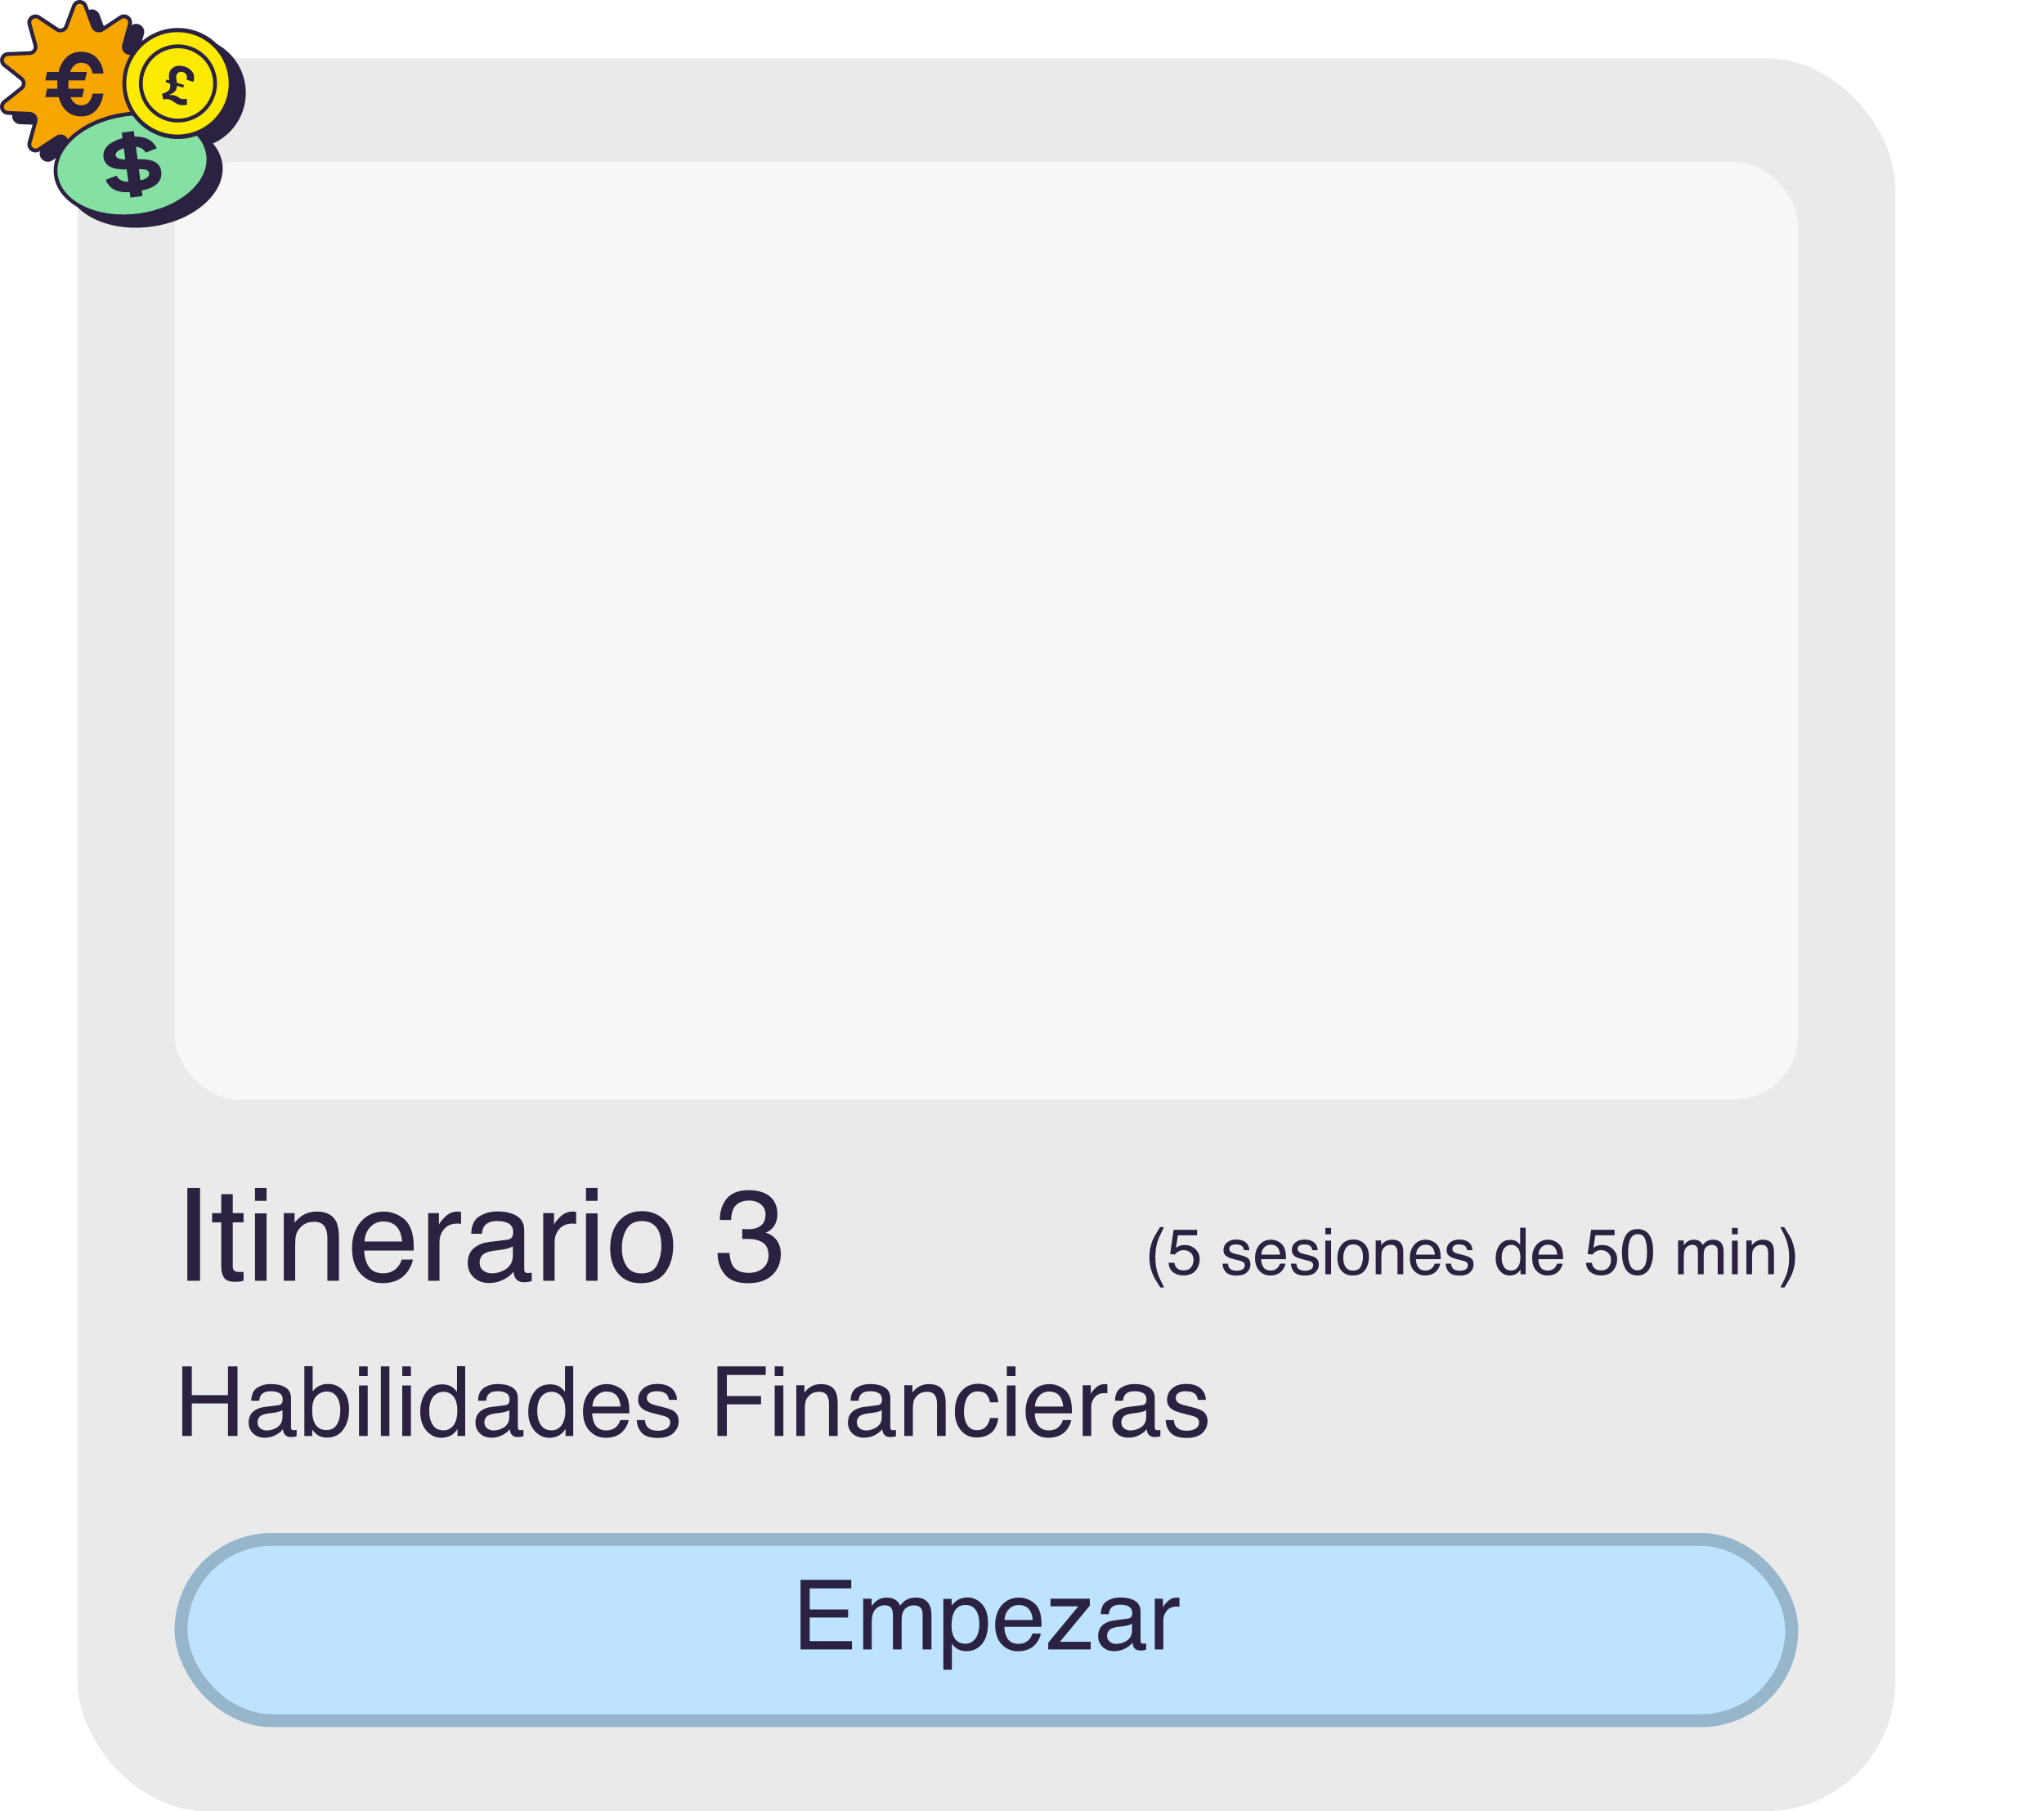 <?xml version="1.0" encoding="UTF-8"?>
<!DOCTYPE svg PUBLIC '-//W3C//DTD SVG 1.0//EN'
          'http://www.w3.org/TR/2001/REC-SVG-20010904/DTD/svg10.dtd'>
<svg fill="none" height="280" style="fill: none;" viewBox="0 0 316 280" width="316" xmlns="http://www.w3.org/2000/svg" xmlns:xlink="http://www.w3.org/1999/xlink"
><g filter="url(#a)"
  ><rect fill="#EAEAEA" height="271" rx="20" width="281" x="12" y="9"
  /></g
  ><g filter="url(#b)"
  ><rect fill="#F7F7F7" height="145" rx="10" width="251" x="27" y="25"
  /></g
  ><g filter="url(#c)"
  ><rect fill="#BDE3FF" height="30" rx="15" width="251" x="27" y="235"
    /><rect height="28" rx="14" stroke="#97B6CC" stroke-width="2" width="249" x="28" y="236"
  /></g
  ><path d="M123.76 244.241H131.604V245.559H125.181V248.826H131.121V250.071H125.181V253.718H131.714V255H123.76V244.241ZM133.45 247.156H134.753V248.269C135.066 247.883 135.349 247.603 135.603 247.427C136.038 247.129 136.531 246.98 137.083 246.98C137.708 246.98 138.21 247.134 138.591 247.441C138.806 247.617 139.001 247.876 139.177 248.218C139.47 247.798 139.814 247.488 140.21 247.288C140.605 247.083 141.05 246.98 141.543 246.98C142.598 246.98 143.315 247.361 143.696 248.123C143.901 248.533 144.004 249.084 144.004 249.778V255H142.634V249.551C142.634 249.028 142.502 248.669 142.239 248.474C141.98 248.279 141.663 248.181 141.287 248.181C140.769 248.181 140.322 248.354 139.946 248.701C139.575 249.048 139.39 249.626 139.39 250.437V255H138.049V249.88C138.049 249.348 137.986 248.96 137.859 248.716C137.659 248.35 137.285 248.167 136.738 248.167C136.24 248.167 135.786 248.359 135.376 248.745C134.971 249.131 134.768 249.829 134.768 250.84V255H133.45V247.156ZM149.255 254.114C149.871 254.114 150.381 253.857 150.786 253.345C151.196 252.827 151.401 252.056 151.401 251.03C151.401 250.405 151.311 249.868 151.13 249.419C150.789 248.555 150.164 248.123 149.255 248.123C148.342 248.123 147.717 248.579 147.38 249.492C147.2 249.98 147.109 250.601 147.109 251.353C147.109 251.958 147.2 252.473 147.38 252.898C147.722 253.708 148.347 254.114 149.255 254.114ZM145.842 247.192H147.124V248.232C147.388 247.876 147.676 247.6 147.988 247.405C148.433 247.112 148.955 246.965 149.556 246.965C150.444 246.965 151.199 247.307 151.819 247.991C152.439 248.669 152.749 249.641 152.749 250.906C152.749 252.615 152.302 253.835 151.409 254.568C150.842 255.032 150.183 255.264 149.431 255.264C148.84 255.264 148.345 255.134 147.944 254.875C147.71 254.729 147.449 254.478 147.161 254.121V258.127H145.842V247.192ZM157.561 246.98C158.118 246.98 158.657 247.112 159.18 247.375C159.702 247.634 160.1 247.971 160.374 248.386C160.637 248.782 160.813 249.243 160.901 249.771C160.979 250.132 161.018 250.708 161.018 251.499H155.269C155.293 252.295 155.481 252.935 155.833 253.418C156.184 253.896 156.729 254.136 157.466 254.136C158.154 254.136 158.704 253.909 159.114 253.455C159.348 253.191 159.514 252.886 159.612 252.539H160.908C160.874 252.827 160.759 253.149 160.564 253.506C160.374 253.857 160.159 254.146 159.919 254.37C159.519 254.761 159.023 255.024 158.433 255.161C158.115 255.239 157.756 255.278 157.356 255.278C156.379 255.278 155.552 254.924 154.873 254.216C154.194 253.503 153.855 252.507 153.855 251.228C153.855 249.968 154.197 248.945 154.88 248.159C155.564 247.373 156.458 246.98 157.561 246.98ZM159.663 250.452C159.609 249.88 159.485 249.424 159.29 249.082C158.928 248.447 158.325 248.13 157.48 248.13C156.875 248.13 156.367 248.35 155.957 248.789C155.547 249.224 155.33 249.778 155.305 250.452H159.663ZM162.058 253.96L166.709 248.335H162.402V247.156H168.481V248.232L163.86 253.821H168.621V255H162.058V253.96ZM171.155 252.913C171.155 253.293 171.294 253.594 171.572 253.813C171.851 254.033 172.18 254.143 172.561 254.143C173.025 254.143 173.474 254.036 173.909 253.821C174.641 253.464 175.007 252.881 175.007 252.07V251.008C174.846 251.111 174.639 251.196 174.385 251.265C174.131 251.333 173.882 251.382 173.638 251.411L172.839 251.514C172.361 251.577 172.002 251.677 171.763 251.814C171.357 252.043 171.155 252.41 171.155 252.913ZM174.348 250.247C174.651 250.208 174.854 250.081 174.956 249.866C175.015 249.749 175.044 249.58 175.044 249.36C175.044 248.911 174.883 248.586 174.561 248.386C174.243 248.181 173.787 248.079 173.191 248.079C172.502 248.079 172.014 248.264 171.726 248.635C171.565 248.84 171.46 249.146 171.411 249.551H170.181C170.205 248.584 170.518 247.913 171.118 247.537C171.724 247.156 172.424 246.965 173.22 246.965C174.143 246.965 174.893 247.141 175.469 247.493C176.04 247.844 176.326 248.391 176.326 249.133V253.652C176.326 253.789 176.353 253.899 176.406 253.982C176.465 254.065 176.584 254.106 176.765 254.106C176.824 254.106 176.89 254.104 176.963 254.099C177.036 254.089 177.114 254.077 177.197 254.062V255.037C176.992 255.095 176.836 255.132 176.729 255.146C176.621 255.161 176.475 255.168 176.289 255.168C175.835 255.168 175.505 255.007 175.3 254.685C175.193 254.514 175.117 254.272 175.073 253.96C174.805 254.312 174.419 254.617 173.916 254.875C173.413 255.134 172.859 255.264 172.253 255.264C171.526 255.264 170.93 255.044 170.466 254.604C170.007 254.16 169.778 253.606 169.778 252.942C169.778 252.214 170.005 251.65 170.459 251.25C170.913 250.85 171.509 250.603 172.246 250.51L174.348 250.247ZM178.53 247.156H179.783V248.511C179.885 248.247 180.137 247.927 180.537 247.551C180.938 247.17 181.399 246.98 181.921 246.98C181.946 246.98 181.987 246.982 182.046 246.987C182.104 246.992 182.205 247.002 182.346 247.017V248.408C182.268 248.394 182.195 248.384 182.126 248.379C182.063 248.374 181.992 248.372 181.914 248.372C181.25 248.372 180.74 248.586 180.383 249.016C180.027 249.441 179.849 249.932 179.849 250.488V255H178.53V247.156Z" fill="#2B2140"
  /><path d="M28.963 183.654H30.926V198H28.963V183.654ZM34.207 184.621H35.984V187.541H37.654V188.977H35.984V195.803C35.984 196.167 36.108 196.411 36.355 196.535C36.492 196.607 36.72 196.643 37.039 196.643C37.124 196.643 37.215 196.643 37.312 196.643C37.41 196.636 37.524 196.626 37.654 196.613V198C37.453 198.059 37.241 198.101 37.02 198.127C36.805 198.153 36.57 198.166 36.316 198.166C35.496 198.166 34.94 197.958 34.647 197.541C34.353 197.118 34.207 196.571 34.207 195.9V188.977H32.791V187.541H34.207V184.621ZM39.422 187.59H41.209V198H39.422V187.59ZM39.422 183.654H41.209V185.646H39.422V183.654ZM43.875 187.541H45.545V189.025C46.04 188.413 46.564 187.974 47.117 187.707C47.671 187.44 48.286 187.307 48.963 187.307C50.447 187.307 51.45 187.824 51.971 188.859C52.257 189.426 52.4 190.236 52.4 191.291V198H50.613V191.408C50.613 190.77 50.519 190.256 50.33 189.865C50.018 189.214 49.451 188.889 48.631 188.889C48.214 188.889 47.872 188.931 47.605 189.016C47.124 189.159 46.7 189.445 46.336 189.875C46.043 190.22 45.851 190.578 45.76 190.949C45.675 191.314 45.633 191.838 45.633 192.521V198H43.875V187.541ZM59.363 187.307C60.105 187.307 60.825 187.482 61.522 187.834C62.218 188.179 62.749 188.628 63.113 189.182C63.465 189.709 63.699 190.324 63.816 191.027C63.921 191.509 63.973 192.277 63.973 193.332H56.307C56.339 194.393 56.59 195.246 57.059 195.891C57.527 196.529 58.253 196.848 59.236 196.848C60.154 196.848 60.887 196.545 61.434 195.939C61.746 195.588 61.967 195.181 62.098 194.719H63.826C63.781 195.103 63.628 195.533 63.367 196.008C63.113 196.477 62.827 196.861 62.508 197.16C61.974 197.681 61.313 198.033 60.525 198.215C60.102 198.319 59.624 198.371 59.09 198.371C57.788 198.371 56.684 197.899 55.779 196.955C54.874 196.005 54.422 194.676 54.422 192.971C54.422 191.291 54.878 189.927 55.789 188.879C56.7 187.831 57.892 187.307 59.363 187.307ZM62.166 191.936C62.094 191.174 61.928 190.565 61.668 190.109C61.186 189.263 60.382 188.84 59.256 188.84C58.449 188.84 57.772 189.133 57.225 189.719C56.678 190.298 56.388 191.037 56.355 191.936H62.166ZM66.189 187.541H67.859V189.348C67.996 188.996 68.331 188.57 68.865 188.068C69.399 187.561 70.014 187.307 70.711 187.307C70.743 187.307 70.799 187.31 70.877 187.316C70.955 187.323 71.088 187.336 71.277 187.355V189.211C71.173 189.191 71.076 189.178 70.984 189.172C70.9 189.165 70.805 189.162 70.701 189.162C69.816 189.162 69.135 189.449 68.66 190.021C68.185 190.588 67.947 191.242 67.947 191.984V198H66.189V187.541ZM74.148 195.217C74.148 195.725 74.334 196.125 74.705 196.418C75.076 196.711 75.516 196.857 76.023 196.857C76.642 196.857 77.241 196.714 77.82 196.428C78.797 195.952 79.285 195.174 79.285 194.094V192.678C79.07 192.814 78.794 192.928 78.455 193.02C78.117 193.111 77.784 193.176 77.459 193.215L76.394 193.352C75.757 193.436 75.278 193.57 74.959 193.752C74.419 194.058 74.148 194.546 74.148 195.217ZM78.406 191.662C78.81 191.61 79.08 191.441 79.217 191.154C79.295 190.998 79.334 190.773 79.334 190.48C79.334 189.882 79.119 189.449 78.689 189.182C78.266 188.908 77.658 188.771 76.863 188.771C75.945 188.771 75.294 189.019 74.91 189.514C74.695 189.787 74.555 190.194 74.49 190.734H72.85C72.882 189.445 73.299 188.55 74.1 188.049C74.907 187.541 75.841 187.287 76.902 187.287C78.133 187.287 79.132 187.521 79.9 187.99C80.662 188.459 81.043 189.188 81.043 190.178V196.203C81.043 196.385 81.079 196.532 81.15 196.643C81.228 196.753 81.388 196.809 81.629 196.809C81.707 196.809 81.795 196.805 81.893 196.799C81.99 196.786 82.094 196.77 82.205 196.75V198.049C81.932 198.127 81.723 198.176 81.58 198.195C81.437 198.215 81.242 198.225 80.994 198.225C80.389 198.225 79.949 198.01 79.676 197.58C79.533 197.352 79.432 197.03 79.373 196.613C79.015 197.082 78.501 197.489 77.83 197.834C77.159 198.179 76.421 198.352 75.613 198.352C74.643 198.352 73.849 198.059 73.231 197.473C72.618 196.88 72.312 196.141 72.312 195.256C72.312 194.286 72.615 193.534 73.221 193C73.826 192.466 74.62 192.137 75.603 192.014L78.406 191.662ZM83.982 187.541H85.652V189.348C85.789 188.996 86.124 188.57 86.658 188.068C87.192 187.561 87.807 187.307 88.504 187.307C88.537 187.307 88.592 187.31 88.67 187.316C88.748 187.323 88.882 187.336 89.07 187.355V189.211C88.966 189.191 88.868 189.178 88.777 189.172C88.693 189.165 88.598 189.162 88.494 189.162C87.609 189.162 86.928 189.449 86.453 190.021C85.978 190.588 85.74 191.242 85.74 191.984V198H83.982V187.541ZM90.594 187.59H92.381V198H90.594V187.59ZM90.594 183.654H92.381V185.646H90.594V183.654ZM99.197 196.867C100.363 196.867 101.16 196.428 101.59 195.549C102.026 194.663 102.244 193.68 102.244 192.6C102.244 191.623 102.088 190.829 101.775 190.217C101.281 189.253 100.428 188.771 99.217 188.771C98.143 188.771 97.361 189.182 96.873 190.002C96.385 190.822 96.141 191.812 96.141 192.971C96.141 194.084 96.385 195.012 96.873 195.754C97.361 196.496 98.136 196.867 99.197 196.867ZM99.266 187.238C100.613 187.238 101.753 187.688 102.684 188.586C103.615 189.484 104.08 190.806 104.08 192.551C104.08 194.237 103.67 195.63 102.85 196.73C102.029 197.831 100.757 198.381 99.031 198.381C97.592 198.381 96.45 197.896 95.603 196.926C94.757 195.949 94.334 194.641 94.334 193C94.334 191.242 94.78 189.842 95.672 188.801C96.564 187.759 97.762 187.238 99.266 187.238ZM115.652 198.381C113.999 198.381 112.798 197.928 112.049 197.023C111.307 196.112 110.936 195.005 110.936 193.703H112.771C112.85 194.608 113.019 195.266 113.279 195.676C113.735 196.411 114.559 196.779 115.75 196.779C116.674 196.779 117.417 196.532 117.977 196.037C118.536 195.542 118.816 194.904 118.816 194.123C118.816 193.16 118.52 192.486 117.928 192.102C117.342 191.717 116.525 191.525 115.477 191.525C115.359 191.525 115.239 191.529 115.115 191.535C114.998 191.535 114.878 191.538 114.754 191.545V189.992C114.936 190.012 115.089 190.025 115.213 190.031C115.337 190.038 115.47 190.041 115.613 190.041C116.271 190.041 116.811 189.937 117.234 189.729C117.977 189.364 118.348 188.713 118.348 187.775C118.348 187.079 118.1 186.542 117.605 186.164C117.111 185.786 116.535 185.598 115.877 185.598C114.705 185.598 113.895 185.988 113.445 186.77C113.198 187.199 113.058 187.811 113.025 188.605H111.287C111.287 187.564 111.495 186.678 111.912 185.949C112.628 184.647 113.888 183.996 115.691 183.996C117.117 183.996 118.221 184.315 119.002 184.953C119.783 185.585 120.174 186.503 120.174 187.707C120.174 188.566 119.943 189.263 119.48 189.797C119.194 190.129 118.823 190.389 118.367 190.578C119.103 190.78 119.676 191.171 120.086 191.75C120.503 192.323 120.711 193.026 120.711 193.859C120.711 195.194 120.271 196.281 119.393 197.121C118.514 197.961 117.267 198.381 115.652 198.381Z" fill="#2B2140"
  /><path d="M28.179 211.241H29.651V215.687H35.247V211.241H36.719V222H35.247V216.968H29.651V222H28.179V211.241ZM39.817 219.913C39.817 220.293 39.956 220.594 40.235 220.813C40.513 221.033 40.843 221.143 41.224 221.143C41.688 221.143 42.137 221.036 42.571 220.821C43.304 220.464 43.67 219.881 43.67 219.07V218.008C43.509 218.111 43.301 218.196 43.047 218.265C42.794 218.333 42.544 218.382 42.3 218.411L41.502 218.514C41.023 218.577 40.665 218.677 40.425 218.814C40.02 219.043 39.817 219.41 39.817 219.913ZM43.011 217.247C43.313 217.208 43.516 217.081 43.619 216.866C43.677 216.749 43.706 216.58 43.706 216.36C43.706 215.911 43.545 215.586 43.223 215.386C42.906 215.181 42.449 215.079 41.853 215.079C41.165 215.079 40.677 215.264 40.389 215.635C40.227 215.84 40.123 216.146 40.074 216.551H38.843C38.868 215.584 39.18 214.913 39.781 214.537C40.386 214.156 41.087 213.965 41.883 213.965C42.806 213.965 43.555 214.141 44.131 214.493C44.703 214.844 44.988 215.391 44.988 216.133V220.652C44.988 220.789 45.015 220.899 45.069 220.982C45.127 221.065 45.247 221.106 45.428 221.106C45.486 221.106 45.552 221.104 45.626 221.099C45.699 221.089 45.777 221.077 45.86 221.062V222.037C45.655 222.095 45.498 222.132 45.391 222.146C45.284 222.161 45.137 222.168 44.952 222.168C44.498 222.168 44.168 222.007 43.963 221.685C43.855 221.514 43.78 221.272 43.736 220.96C43.467 221.312 43.081 221.617 42.579 221.875C42.076 222.134 41.522 222.264 40.916 222.264C40.188 222.264 39.593 222.044 39.129 221.604C38.67 221.16 38.44 220.606 38.44 219.942C38.44 219.214 38.667 218.65 39.122 218.25C39.576 217.85 40.171 217.603 40.909 217.51L43.011 217.247ZM47.054 211.204H48.335V215.108C48.623 214.732 48.968 214.446 49.368 214.251C49.769 214.051 50.203 213.951 50.672 213.951C51.648 213.951 52.44 214.288 53.045 214.961C53.655 215.63 53.96 216.619 53.96 217.928C53.96 219.168 53.66 220.198 53.06 221.019C52.459 221.839 51.627 222.249 50.562 222.249C49.966 222.249 49.463 222.105 49.053 221.817C48.809 221.646 48.548 221.373 48.27 220.997V222H47.054V211.204ZM50.481 221.084C51.194 221.084 51.727 220.801 52.078 220.235C52.435 219.668 52.613 218.921 52.613 217.994C52.613 217.168 52.435 216.485 52.078 215.943C51.727 215.401 51.206 215.13 50.518 215.13C49.917 215.13 49.39 215.352 48.936 215.796C48.487 216.241 48.262 216.973 48.262 217.994C48.262 218.731 48.355 219.329 48.541 219.788C48.887 220.652 49.534 221.084 50.481 221.084ZM55.506 214.192H56.846V222H55.506V214.192ZM55.506 211.241H56.846V212.735H55.506V211.241ZM58.882 211.241H60.201V222H58.882V211.241ZM62.185 214.192H63.526V222H62.185V214.192ZM62.185 211.241H63.526V212.735H62.185V211.241ZM66.36 218.169C66.36 219.009 66.539 219.712 66.895 220.279C67.251 220.845 67.823 221.128 68.609 221.128C69.219 221.128 69.72 220.867 70.11 220.345C70.506 219.817 70.704 219.063 70.704 218.082C70.704 217.09 70.501 216.358 70.096 215.884C69.69 215.406 69.19 215.167 68.594 215.167C67.93 215.167 67.391 215.42 66.976 215.928C66.565 216.436 66.36 217.183 66.36 218.169ZM68.345 214.017C68.946 214.017 69.449 214.144 69.854 214.397C70.088 214.544 70.355 214.8 70.652 215.167V211.204H71.919V222H70.733V220.909C70.425 221.392 70.061 221.741 69.642 221.956C69.222 222.171 68.741 222.278 68.199 222.278C67.325 222.278 66.568 221.912 65.928 221.18C65.289 220.442 64.969 219.463 64.969 218.243C64.969 217.1 65.259 216.111 65.84 215.276C66.426 214.437 67.261 214.017 68.345 214.017ZM74.886 219.913C74.886 220.293 75.025 220.594 75.303 220.813C75.582 221.033 75.911 221.143 76.292 221.143C76.756 221.143 77.205 221.036 77.64 220.821C78.372 220.464 78.738 219.881 78.738 219.07V218.008C78.577 218.111 78.37 218.196 78.116 218.265C77.862 218.333 77.613 218.382 77.369 218.411L76.57 218.514C76.092 218.577 75.733 218.677 75.494 218.814C75.088 219.043 74.886 219.41 74.886 219.913ZM78.079 217.247C78.382 217.208 78.585 217.081 78.687 216.866C78.746 216.749 78.775 216.58 78.775 216.36C78.775 215.911 78.614 215.586 78.291 215.386C77.974 215.181 77.518 215.079 76.922 215.079C76.233 215.079 75.745 215.264 75.457 215.635C75.296 215.84 75.191 216.146 75.142 216.551H73.912C73.936 215.584 74.249 214.913 74.849 214.537C75.455 214.156 76.155 213.965 76.951 213.965C77.874 213.965 78.624 214.141 79.2 214.493C79.771 214.844 80.057 215.391 80.057 216.133V220.652C80.057 220.789 80.084 220.899 80.137 220.982C80.196 221.065 80.315 221.106 80.496 221.106C80.555 221.106 80.621 221.104 80.694 221.099C80.767 221.089 80.845 221.077 80.928 221.062V222.037C80.723 222.095 80.567 222.132 80.46 222.146C80.352 222.161 80.206 222.168 80.02 222.168C79.566 222.168 79.236 222.007 79.031 221.685C78.924 221.514 78.848 221.272 78.804 220.96C78.536 221.312 78.15 221.617 77.647 221.875C77.144 222.134 76.59 222.264 75.984 222.264C75.257 222.264 74.661 222.044 74.197 221.604C73.738 221.16 73.509 220.606 73.509 219.942C73.509 219.214 73.736 218.65 74.19 218.25C74.644 217.85 75.24 217.603 75.977 217.51L78.079 217.247ZM83.06 218.169C83.06 219.009 83.238 219.712 83.594 220.279C83.951 220.845 84.522 221.128 85.308 221.128C85.918 221.128 86.419 220.867 86.81 220.345C87.205 219.817 87.403 219.063 87.403 218.082C87.403 217.09 87.2 216.358 86.795 215.884C86.39 215.406 85.889 215.167 85.293 215.167C84.629 215.167 84.09 215.42 83.675 215.928C83.265 216.436 83.06 217.183 83.06 218.169ZM85.044 214.017C85.645 214.017 86.148 214.144 86.553 214.397C86.788 214.544 87.054 214.8 87.352 215.167V211.204H88.619V222H87.432V220.909C87.124 221.392 86.761 221.741 86.341 221.956C85.921 222.171 85.44 222.278 84.898 222.278C84.024 222.278 83.267 221.912 82.627 221.18C81.988 220.442 81.668 219.463 81.668 218.243C81.668 217.1 81.959 216.111 82.54 215.276C83.126 214.437 83.96 214.017 85.044 214.017ZM93.841 213.98C94.397 213.98 94.937 214.112 95.46 214.375C95.982 214.634 96.38 214.971 96.653 215.386C96.917 215.782 97.093 216.243 97.181 216.771C97.259 217.132 97.298 217.708 97.298 218.499H91.548C91.573 219.295 91.761 219.935 92.112 220.418C92.464 220.896 93.008 221.136 93.746 221.136C94.434 221.136 94.983 220.909 95.394 220.455C95.628 220.191 95.794 219.886 95.892 219.539H97.188C97.154 219.827 97.039 220.149 96.844 220.506C96.653 220.857 96.439 221.146 96.199 221.37C95.799 221.761 95.303 222.024 94.712 222.161C94.395 222.239 94.036 222.278 93.636 222.278C92.659 222.278 91.832 221.924 91.153 221.216C90.474 220.503 90.135 219.507 90.135 218.228C90.135 216.968 90.477 215.945 91.16 215.159C91.844 214.373 92.737 213.98 93.841 213.98ZM95.943 217.452C95.889 216.88 95.765 216.424 95.569 216.082C95.208 215.447 94.605 215.13 93.76 215.13C93.155 215.13 92.647 215.35 92.237 215.789C91.827 216.224 91.609 216.778 91.585 217.452H95.943ZM99.707 219.539C99.747 219.979 99.856 220.315 100.037 220.55C100.369 220.975 100.945 221.187 101.766 221.187C102.254 221.187 102.684 221.082 103.055 220.872C103.426 220.657 103.611 220.328 103.611 219.883C103.611 219.546 103.462 219.29 103.165 219.114C102.974 219.007 102.598 218.882 102.037 218.741L100.989 218.477C100.32 218.311 99.827 218.125 99.51 217.92C98.943 217.564 98.66 217.071 98.66 216.441C98.66 215.699 98.926 215.098 99.459 214.639C99.996 214.18 100.716 213.951 101.619 213.951C102.801 213.951 103.653 214.297 104.175 214.991C104.502 215.43 104.661 215.904 104.651 216.412H103.406C103.382 216.114 103.277 215.843 103.091 215.599C102.789 215.252 102.264 215.079 101.517 215.079C101.019 215.079 100.64 215.174 100.381 215.364C100.127 215.555 100 215.806 100 216.119C100 216.46 100.169 216.734 100.506 216.939C100.701 217.061 100.989 217.168 101.37 217.261L102.242 217.474C103.189 217.703 103.824 217.925 104.146 218.14C104.659 218.477 104.915 219.007 104.915 219.729C104.915 220.428 104.649 221.031 104.117 221.539C103.589 222.046 102.784 222.3 101.7 222.3C100.533 222.3 99.705 222.037 99.217 221.509C98.733 220.977 98.475 220.32 98.44 219.539H99.707ZM110.914 211.241H118.377V212.559H112.371V215.826H117.652V217.107H112.371V222H110.914V211.241ZM119.769 214.192H121.109V222H119.769V214.192ZM119.769 211.241H121.109V212.735H119.769V211.241ZM123.108 214.156H124.361V215.269C124.732 214.81 125.125 214.48 125.54 214.28C125.955 214.08 126.417 213.98 126.924 213.98C128.038 213.98 128.79 214.368 129.18 215.145C129.395 215.569 129.502 216.177 129.502 216.968V222H128.162V217.056C128.162 216.578 128.091 216.192 127.95 215.899C127.715 215.411 127.291 215.167 126.675 215.167C126.363 215.167 126.106 215.198 125.906 215.262C125.545 215.369 125.228 215.584 124.954 215.906C124.734 216.165 124.59 216.434 124.522 216.712C124.458 216.985 124.427 217.378 124.427 217.891V222H123.108V214.156ZM132.469 219.913C132.469 220.293 132.608 220.594 132.886 220.813C133.165 221.033 133.494 221.143 133.875 221.143C134.339 221.143 134.788 221.036 135.223 220.821C135.955 220.464 136.321 219.881 136.321 219.07V218.008C136.16 218.111 135.953 218.196 135.699 218.265C135.445 218.333 135.196 218.382 134.952 218.411L134.153 218.514C133.675 218.577 133.316 218.677 133.077 218.814C132.671 219.043 132.469 219.41 132.469 219.913ZM135.662 217.247C135.965 217.208 136.167 217.081 136.27 216.866C136.329 216.749 136.358 216.58 136.358 216.36C136.358 215.911 136.197 215.586 135.875 215.386C135.557 215.181 135.101 215.079 134.505 215.079C133.816 215.079 133.328 215.264 133.04 215.635C132.879 215.84 132.774 216.146 132.725 216.551H131.495C131.519 215.584 131.832 214.913 132.432 214.537C133.038 214.156 133.738 213.965 134.534 213.965C135.457 213.965 136.207 214.141 136.783 214.493C137.354 214.844 137.64 215.391 137.64 216.133V220.652C137.64 220.789 137.667 220.899 137.72 220.982C137.779 221.065 137.898 221.106 138.079 221.106C138.138 221.106 138.204 221.104 138.277 221.099C138.35 221.089 138.428 221.077 138.511 221.062V222.037C138.306 222.095 138.15 222.132 138.042 222.146C137.935 222.161 137.789 222.168 137.603 222.168C137.149 222.168 136.819 222.007 136.614 221.685C136.507 221.514 136.431 221.272 136.387 220.96C136.119 221.312 135.733 221.617 135.23 221.875C134.727 222.134 134.173 222.264 133.567 222.264C132.84 222.264 132.244 222.044 131.78 221.604C131.321 221.16 131.092 220.606 131.092 219.942C131.092 219.214 131.319 218.65 131.773 218.25C132.227 217.85 132.823 217.603 133.56 217.51L135.662 217.247ZM139.808 214.156H141.06V215.269C141.431 214.81 141.824 214.48 142.239 214.28C142.654 214.08 143.116 213.98 143.624 213.98C144.737 213.98 145.489 214.368 145.879 215.145C146.094 215.569 146.202 216.177 146.202 216.968V222H144.861V217.056C144.861 216.578 144.791 216.192 144.649 215.899C144.415 215.411 143.99 215.167 143.375 215.167C143.062 215.167 142.806 215.198 142.605 215.262C142.244 215.369 141.927 215.584 141.653 215.906C141.434 216.165 141.29 216.434 141.221 216.712C141.158 216.985 141.126 217.378 141.126 217.891V222H139.808V214.156ZM151.182 213.929C152.066 213.929 152.784 214.144 153.335 214.573C153.892 215.003 154.227 215.743 154.339 216.792H153.057C152.979 216.309 152.801 215.909 152.522 215.591C152.244 215.269 151.797 215.108 151.182 215.108C150.342 215.108 149.742 215.518 149.38 216.338C149.146 216.871 149.029 217.527 149.029 218.309C149.029 219.095 149.195 219.756 149.527 220.293C149.859 220.831 150.381 221.099 151.094 221.099C151.641 221.099 152.073 220.933 152.391 220.601C152.713 220.264 152.935 219.805 153.057 219.224H154.339C154.192 220.264 153.826 221.026 153.24 221.509C152.654 221.988 151.905 222.227 150.992 222.227C149.966 222.227 149.148 221.854 148.538 221.106C147.928 220.354 147.623 219.417 147.623 218.294C147.623 216.917 147.957 215.845 148.626 215.079C149.295 214.312 150.147 213.929 151.182 213.929ZM155.657 214.192H156.998V222H155.657V214.192ZM155.657 211.241H156.998V212.735H155.657V211.241ZM162.264 213.98C162.82 213.98 163.36 214.112 163.882 214.375C164.405 214.634 164.803 214.971 165.076 215.386C165.34 215.782 165.516 216.243 165.604 216.771C165.682 217.132 165.721 217.708 165.721 218.499H159.971C159.996 219.295 160.184 219.935 160.535 220.418C160.887 220.896 161.431 221.136 162.168 221.136C162.857 221.136 163.406 220.909 163.816 220.455C164.051 220.191 164.217 219.886 164.314 219.539H165.611C165.577 219.827 165.462 220.149 165.267 220.506C165.076 220.857 164.861 221.146 164.622 221.37C164.222 221.761 163.726 222.024 163.135 222.161C162.818 222.239 162.459 222.278 162.059 222.278C161.082 222.278 160.254 221.924 159.576 221.216C158.897 220.503 158.558 219.507 158.558 218.228C158.558 216.968 158.899 215.945 159.583 215.159C160.267 214.373 161.16 213.98 162.264 213.98ZM164.366 217.452C164.312 216.88 164.188 216.424 163.992 216.082C163.631 215.447 163.028 215.13 162.183 215.13C161.578 215.13 161.07 215.35 160.66 215.789C160.25 216.224 160.032 216.778 160.008 217.452H164.366ZM167.383 214.156H168.636V215.511C168.738 215.247 168.99 214.927 169.39 214.551C169.791 214.17 170.252 213.98 170.774 213.98C170.799 213.98 170.84 213.982 170.899 213.987C170.958 213.992 171.058 214.002 171.199 214.017V215.408C171.121 215.394 171.048 215.384 170.979 215.379C170.916 215.374 170.845 215.372 170.767 215.372C170.103 215.372 169.593 215.586 169.236 216.016C168.88 216.441 168.702 216.932 168.702 217.488V222H167.383V214.156ZM173.353 219.913C173.353 220.293 173.492 220.594 173.77 220.813C174.048 221.033 174.378 221.143 174.759 221.143C175.223 221.143 175.672 221.036 176.106 220.821C176.839 220.464 177.205 219.881 177.205 219.07V218.008C177.044 218.111 176.836 218.196 176.583 218.265C176.329 218.333 176.08 218.382 175.835 218.411L175.037 218.514C174.559 218.577 174.2 218.677 173.96 218.814C173.555 219.043 173.353 219.41 173.353 219.913ZM176.546 217.247C176.849 217.208 177.051 217.081 177.154 216.866C177.212 216.749 177.242 216.58 177.242 216.36C177.242 215.911 177.081 215.586 176.758 215.386C176.441 215.181 175.984 215.079 175.389 215.079C174.7 215.079 174.212 215.264 173.924 215.635C173.763 215.84 173.658 216.146 173.609 216.551H172.378C172.403 215.584 172.715 214.913 173.316 214.537C173.921 214.156 174.622 213.965 175.418 213.965C176.341 213.965 177.09 214.141 177.667 214.493C178.238 214.844 178.523 215.391 178.523 216.133V220.652C178.523 220.789 178.55 220.899 178.604 220.982C178.663 221.065 178.782 221.106 178.963 221.106C179.021 221.106 179.087 221.104 179.161 221.099C179.234 221.089 179.312 221.077 179.395 221.062V222.037C179.19 222.095 179.034 222.132 178.926 222.146C178.819 222.161 178.672 222.168 178.487 222.168C178.033 222.168 177.703 222.007 177.498 221.685C177.391 221.514 177.315 221.272 177.271 220.96C177.002 221.312 176.617 221.617 176.114 221.875C175.611 222.134 175.057 222.264 174.451 222.264C173.724 222.264 173.128 222.044 172.664 221.604C172.205 221.16 171.976 220.606 171.976 219.942C171.976 219.214 172.203 218.65 172.657 218.25C173.111 217.85 173.707 217.603 174.444 217.51L176.546 217.247ZM181.475 219.539C181.514 219.979 181.624 220.315 181.805 220.55C182.137 220.975 182.713 221.187 183.533 221.187C184.021 221.187 184.451 221.082 184.822 220.872C185.193 220.657 185.379 220.328 185.379 219.883C185.379 219.546 185.23 219.29 184.932 219.114C184.742 219.007 184.366 218.882 183.804 218.741L182.757 218.477C182.088 218.311 181.595 218.125 181.277 217.92C180.711 217.564 180.428 217.071 180.428 216.441C180.428 215.699 180.694 215.098 181.226 214.639C181.763 214.18 182.483 213.951 183.387 213.951C184.568 213.951 185.42 214.297 185.943 214.991C186.27 215.43 186.429 215.904 186.419 216.412H185.174C185.149 216.114 185.044 215.843 184.859 215.599C184.556 215.252 184.031 215.079 183.284 215.079C182.786 215.079 182.408 215.174 182.149 215.364C181.895 215.555 181.768 215.806 181.768 216.119C181.768 216.46 181.937 216.734 182.273 216.939C182.469 217.061 182.757 217.168 183.138 217.261L184.009 217.474C184.957 217.703 185.591 217.925 185.914 218.14C186.426 218.477 186.683 219.007 186.683 219.729C186.683 220.428 186.417 221.031 185.884 221.539C185.357 222.046 184.551 222.3 183.467 222.3C182.3 222.3 181.473 222.037 180.984 221.509C180.501 220.977 180.242 220.32 180.208 219.539H181.475Z" fill="#2B2140"
  /><path d="M179.959 189.71C179.448 190.703 179.116 191.434 178.963 191.902C178.732 192.615 178.616 193.439 178.616 194.373C178.616 195.317 178.748 196.18 179.012 196.961C179.174 197.443 179.495 198.136 179.974 199.041H179.383C178.908 198.299 178.613 197.825 178.499 197.62C178.385 197.415 178.261 197.137 178.128 196.785C177.946 196.303 177.819 195.789 177.747 195.242C177.711 194.959 177.693 194.689 177.693 194.432C177.693 193.468 177.845 192.61 178.147 191.858C178.34 191.38 178.74 190.664 179.349 189.71H179.959ZM181.565 195.218C181.624 195.719 181.857 196.066 182.264 196.258C182.472 196.355 182.713 196.404 182.986 196.404C183.507 196.404 183.893 196.238 184.144 195.906C184.394 195.574 184.52 195.206 184.52 194.803C184.52 194.314 184.37 193.937 184.07 193.67C183.774 193.403 183.418 193.27 183.001 193.27C182.698 193.27 182.438 193.328 182.22 193.445C182.005 193.562 181.821 193.725 181.668 193.934L180.906 193.89L181.438 190.125H185.071V190.975H182.098L181.8 192.918C181.963 192.794 182.117 192.701 182.264 192.64C182.524 192.532 182.825 192.479 183.167 192.479C183.808 192.479 184.352 192.685 184.798 193.099C185.244 193.512 185.467 194.036 185.467 194.671C185.467 195.332 185.262 195.914 184.852 196.419C184.445 196.924 183.794 197.176 182.898 197.176C182.329 197.176 181.824 197.016 181.385 196.697C180.949 196.375 180.704 195.882 180.652 195.218H181.565ZM189.847 195.359C189.873 195.652 189.946 195.877 190.066 196.033C190.288 196.316 190.672 196.458 191.219 196.458C191.544 196.458 191.831 196.388 192.078 196.248C192.326 196.105 192.449 195.885 192.449 195.589C192.449 195.364 192.35 195.193 192.151 195.076C192.024 195.005 191.774 194.922 191.399 194.827L190.701 194.651C190.255 194.541 189.926 194.417 189.715 194.28C189.337 194.043 189.148 193.714 189.148 193.294C189.148 192.799 189.326 192.399 189.681 192.093C190.039 191.787 190.519 191.634 191.121 191.634C191.909 191.634 192.477 191.865 192.825 192.327C193.043 192.62 193.149 192.936 193.143 193.274H192.312C192.296 193.076 192.226 192.895 192.103 192.732C191.901 192.501 191.551 192.386 191.053 192.386C190.721 192.386 190.468 192.449 190.296 192.576C190.127 192.703 190.042 192.871 190.042 193.079C190.042 193.307 190.154 193.489 190.379 193.626C190.509 193.707 190.701 193.779 190.955 193.841L191.536 193.982C192.168 194.135 192.591 194.284 192.806 194.427C193.147 194.651 193.318 195.005 193.318 195.486C193.318 195.952 193.141 196.354 192.786 196.692C192.435 197.031 191.897 197.2 191.175 197.2C190.397 197.2 189.845 197.024 189.52 196.673C189.197 196.318 189.025 195.88 189.002 195.359H189.847ZM196.502 191.653C196.873 191.653 197.233 191.741 197.581 191.917C197.929 192.09 198.195 192.314 198.377 192.591C198.553 192.854 198.67 193.162 198.729 193.514C198.781 193.755 198.807 194.139 198.807 194.666H194.974C194.99 195.197 195.115 195.623 195.35 195.945C195.584 196.264 195.947 196.424 196.438 196.424C196.897 196.424 197.264 196.272 197.537 195.97C197.693 195.794 197.804 195.59 197.869 195.359H198.733C198.711 195.551 198.634 195.766 198.504 196.004C198.377 196.238 198.234 196.43 198.074 196.58C197.807 196.84 197.477 197.016 197.083 197.107C196.871 197.16 196.632 197.186 196.365 197.186C195.714 197.186 195.162 196.95 194.71 196.478C194.257 196.002 194.031 195.338 194.031 194.485C194.031 193.646 194.259 192.964 194.715 192.439C195.171 191.915 195.766 191.653 196.502 191.653ZM197.903 193.968C197.868 193.587 197.785 193.283 197.654 193.055C197.413 192.632 197.011 192.42 196.448 192.42C196.045 192.42 195.706 192.566 195.433 192.859C195.159 193.149 195.014 193.519 194.998 193.968H197.903ZM200.413 195.359C200.439 195.652 200.512 195.877 200.633 196.033C200.854 196.316 201.238 196.458 201.785 196.458C202.111 196.458 202.397 196.388 202.645 196.248C202.892 196.105 203.016 195.885 203.016 195.589C203.016 195.364 202.916 195.193 202.718 195.076C202.591 195.005 202.34 194.922 201.966 194.827L201.268 194.651C200.822 194.541 200.493 194.417 200.281 194.28C199.904 194.043 199.715 193.714 199.715 193.294C199.715 192.799 199.892 192.399 200.247 192.093C200.605 191.787 201.085 191.634 201.688 191.634C202.475 191.634 203.043 191.865 203.392 192.327C203.61 192.62 203.715 192.936 203.709 193.274H202.879C202.863 193.076 202.793 192.895 202.669 192.732C202.467 192.501 202.117 192.386 201.619 192.386C201.287 192.386 201.035 192.449 200.862 192.576C200.693 192.703 200.608 192.871 200.608 193.079C200.608 193.307 200.721 193.489 200.945 193.626C201.076 193.707 201.268 193.779 201.521 193.841L202.103 193.982C202.734 194.135 203.157 194.284 203.372 194.427C203.714 194.651 203.885 195.005 203.885 195.486C203.885 195.952 203.707 196.354 203.353 196.692C203.001 197.031 202.464 197.2 201.741 197.2C200.963 197.2 200.411 197.024 200.086 196.673C199.764 196.318 199.591 195.88 199.568 195.359H200.413ZM204.891 191.795H205.784V197H204.891V191.795ZM204.891 189.827H205.784V190.823H204.891V189.827ZM209.192 196.434C209.775 196.434 210.174 196.214 210.389 195.774C210.607 195.332 210.716 194.84 210.716 194.3C210.716 193.812 210.638 193.414 210.481 193.108C210.234 192.627 209.808 192.386 209.202 192.386C208.665 192.386 208.274 192.591 208.03 193.001C207.786 193.411 207.664 193.906 207.664 194.485C207.664 195.042 207.786 195.506 208.03 195.877C208.274 196.248 208.662 196.434 209.192 196.434ZM209.227 191.619C209.9 191.619 210.47 191.844 210.936 192.293C211.401 192.742 211.634 193.403 211.634 194.275C211.634 195.118 211.429 195.815 211.019 196.365C210.608 196.915 209.972 197.19 209.109 197.19C208.39 197.19 207.819 196.948 207.396 196.463C206.972 195.975 206.761 195.32 206.761 194.5C206.761 193.621 206.984 192.921 207.43 192.4C207.876 191.88 208.475 191.619 209.227 191.619ZM212.684 191.771H213.519V192.513C213.766 192.207 214.028 191.987 214.305 191.854C214.581 191.72 214.889 191.653 215.228 191.653C215.97 191.653 216.471 191.912 216.731 192.43C216.875 192.713 216.946 193.118 216.946 193.646V197H216.053V193.704C216.053 193.385 216.006 193.128 215.911 192.933C215.755 192.607 215.472 192.444 215.062 192.444C214.853 192.444 214.682 192.465 214.549 192.508C214.308 192.579 214.096 192.723 213.914 192.938C213.768 193.11 213.672 193.289 213.626 193.475C213.584 193.657 213.562 193.919 213.562 194.261V197H212.684V191.771ZM220.428 191.653C220.799 191.653 221.159 191.741 221.507 191.917C221.855 192.09 222.12 192.314 222.303 192.591C222.479 192.854 222.596 193.162 222.654 193.514C222.706 193.755 222.732 194.139 222.732 194.666H218.899C218.916 195.197 219.041 195.623 219.275 195.945C219.51 196.264 219.873 196.424 220.364 196.424C220.823 196.424 221.189 196.272 221.463 195.97C221.619 195.794 221.73 195.59 221.795 195.359H222.659C222.636 195.551 222.56 195.766 222.43 196.004C222.303 196.238 222.16 196.43 222 196.58C221.733 196.84 221.403 197.016 221.009 197.107C220.797 197.16 220.558 197.186 220.291 197.186C219.64 197.186 219.088 196.95 218.636 196.478C218.183 196.002 217.957 195.338 217.957 194.485C217.957 193.646 218.185 192.964 218.641 192.439C219.096 191.915 219.692 191.653 220.428 191.653ZM221.829 193.968C221.793 193.587 221.71 193.283 221.58 193.055C221.339 192.632 220.937 192.42 220.374 192.42C219.97 192.42 219.632 192.566 219.358 192.859C219.085 193.149 218.94 193.519 218.924 193.968H221.829ZM224.339 195.359C224.365 195.652 224.438 195.877 224.559 196.033C224.78 196.316 225.164 196.458 225.711 196.458C226.036 196.458 226.323 196.388 226.57 196.248C226.818 196.105 226.941 195.885 226.941 195.589C226.941 195.364 226.842 195.193 226.644 195.076C226.517 195.005 226.266 194.922 225.892 194.827L225.193 194.651C224.747 194.541 224.419 194.417 224.207 194.28C223.829 194.043 223.641 193.714 223.641 193.294C223.641 192.799 223.818 192.399 224.173 192.093C224.531 191.787 225.011 191.634 225.613 191.634C226.401 191.634 226.969 191.865 227.317 192.327C227.535 192.62 227.641 192.936 227.635 193.274H226.805C226.788 193.076 226.718 192.895 226.595 192.732C226.393 192.501 226.043 192.386 225.545 192.386C225.213 192.386 224.961 192.449 224.788 192.576C224.619 192.703 224.534 192.871 224.534 193.079C224.534 193.307 224.646 193.489 224.871 193.626C225.001 193.707 225.193 193.779 225.447 193.841L226.028 193.982C226.66 194.135 227.083 194.284 227.298 194.427C227.64 194.651 227.811 195.005 227.811 195.486C227.811 195.952 227.633 196.354 227.278 196.692C226.927 197.031 226.39 197.2 225.667 197.2C224.889 197.2 224.337 197.024 224.012 196.673C223.689 196.318 223.517 195.88 223.494 195.359H224.339ZM232.156 194.446C232.156 195.006 232.275 195.475 232.513 195.853C232.75 196.23 233.131 196.419 233.655 196.419C234.062 196.419 234.396 196.245 234.656 195.896C234.92 195.545 235.052 195.042 235.052 194.388C235.052 193.727 234.917 193.239 234.646 192.923C234.376 192.604 234.043 192.444 233.646 192.444C233.203 192.444 232.843 192.614 232.566 192.952C232.293 193.291 232.156 193.789 232.156 194.446ZM233.479 191.678C233.88 191.678 234.215 191.762 234.485 191.932C234.642 192.029 234.819 192.2 235.018 192.444V189.803H235.862V197H235.071V196.272C234.866 196.595 234.624 196.827 234.344 196.971C234.064 197.114 233.743 197.186 233.382 197.186C232.799 197.186 232.295 196.941 231.868 196.453C231.442 195.962 231.229 195.309 231.229 194.495C231.229 193.733 231.422 193.074 231.81 192.518C232.2 191.958 232.757 191.678 233.479 191.678ZM239.344 191.653C239.715 191.653 240.075 191.741 240.423 191.917C240.771 192.09 241.036 192.314 241.219 192.591C241.395 192.854 241.512 193.162 241.57 193.514C241.622 193.755 241.648 194.139 241.648 194.666H237.815C237.832 195.197 237.957 195.623 238.191 195.945C238.426 196.264 238.789 196.424 239.28 196.424C239.739 196.424 240.105 196.272 240.379 195.97C240.535 195.794 240.646 195.59 240.711 195.359H241.575C241.552 195.551 241.476 195.766 241.346 196.004C241.219 196.238 241.076 196.43 240.916 196.58C240.649 196.84 240.319 197.016 239.925 197.107C239.713 197.16 239.474 197.186 239.207 197.186C238.556 197.186 238.004 196.95 237.552 196.478C237.099 196.002 236.873 195.338 236.873 194.485C236.873 193.646 237.101 192.964 237.557 192.439C238.012 191.915 238.608 191.653 239.344 191.653ZM240.745 193.968C240.709 193.587 240.626 193.283 240.496 193.055C240.255 192.632 239.853 192.42 239.29 192.42C238.886 192.42 238.548 192.566 238.274 192.859C238.001 193.149 237.856 193.519 237.84 193.968H240.745ZM246.106 195.218C246.165 195.719 246.398 196.066 246.805 196.258C247.013 196.355 247.254 196.404 247.527 196.404C248.048 196.404 248.434 196.238 248.685 195.906C248.935 195.574 249.061 195.206 249.061 194.803C249.061 194.314 248.911 193.937 248.611 193.67C248.315 193.403 247.959 193.27 247.542 193.27C247.239 193.27 246.979 193.328 246.761 193.445C246.546 193.562 246.362 193.725 246.209 193.934L245.447 193.89L245.979 190.125H249.612V190.975H246.639L246.341 192.918C246.504 192.794 246.658 192.701 246.805 192.64C247.065 192.532 247.366 192.479 247.708 192.479C248.349 192.479 248.893 192.685 249.339 193.099C249.785 193.512 250.008 194.036 250.008 194.671C250.008 195.332 249.803 195.914 249.393 196.419C248.986 196.924 248.335 197.176 247.439 197.176C246.87 197.176 246.365 197.016 245.926 196.697C245.49 196.375 245.245 195.882 245.193 195.218H246.106ZM253.143 190.008C254.048 190.008 254.702 190.381 255.105 191.126C255.418 191.702 255.574 192.492 255.574 193.494C255.574 194.445 255.433 195.231 255.149 195.853C254.739 196.744 254.069 197.19 253.138 197.19C252.298 197.19 251.673 196.826 251.263 196.097C250.921 195.488 250.75 194.671 250.75 193.646C250.75 192.851 250.853 192.169 251.058 191.6C251.442 190.538 252.137 190.008 253.143 190.008ZM253.133 196.39C253.589 196.39 253.951 196.188 254.222 195.784C254.492 195.381 254.627 194.629 254.627 193.528C254.627 192.734 254.529 192.081 254.334 191.57C254.139 191.056 253.759 190.799 253.196 190.799C252.679 190.799 252.299 191.043 252.059 191.531C251.821 192.016 251.702 192.732 251.702 193.68C251.702 194.393 251.779 194.965 251.932 195.398C252.166 196.059 252.566 196.39 253.133 196.39ZM259.432 191.771H260.301V192.513C260.509 192.256 260.698 192.068 260.867 191.951C261.157 191.753 261.486 191.653 261.854 191.653C262.27 191.653 262.605 191.756 262.859 191.961C263.003 192.078 263.133 192.251 263.25 192.479C263.445 192.199 263.675 191.992 263.938 191.858C264.202 191.722 264.498 191.653 264.827 191.653C265.53 191.653 266.009 191.907 266.263 192.415C266.399 192.688 266.468 193.056 266.468 193.519V197H265.555V193.367C265.555 193.019 265.467 192.78 265.291 192.649C265.118 192.519 264.907 192.454 264.656 192.454C264.311 192.454 264.013 192.57 263.763 192.801C263.515 193.032 263.392 193.418 263.392 193.958V197H262.498V193.587C262.498 193.232 262.456 192.973 262.371 192.811C262.238 192.566 261.989 192.444 261.624 192.444C261.292 192.444 260.989 192.573 260.716 192.83C260.446 193.087 260.311 193.553 260.311 194.227V197H259.432V191.771ZM267.762 191.795H268.655V197H267.762V191.795ZM267.762 189.827H268.655V190.823H267.762V189.827ZM269.988 191.771H270.823V192.513C271.071 192.207 271.333 191.987 271.609 191.854C271.886 191.72 272.194 191.653 272.532 191.653C273.274 191.653 273.776 191.912 274.036 192.43C274.179 192.713 274.251 193.118 274.251 193.646V197H273.357V193.704C273.357 193.385 273.31 193.128 273.216 192.933C273.06 192.607 272.776 192.444 272.366 192.444C272.158 192.444 271.987 192.465 271.854 192.508C271.613 192.579 271.401 192.723 271.219 192.938C271.072 193.11 270.976 193.289 270.931 193.475C270.888 193.657 270.867 193.919 270.867 194.261V197H269.988V191.771ZM275.257 199.041C275.774 198.032 276.108 197.296 276.258 196.834C276.486 196.134 276.6 195.314 276.6 194.373C276.6 193.432 276.468 192.571 276.204 191.79C276.041 191.308 275.721 190.615 275.242 189.71H275.833C276.334 190.511 276.637 191.006 276.741 191.194C276.849 191.38 276.964 191.637 277.088 191.966C277.244 192.373 277.355 192.775 277.42 193.172C277.488 193.569 277.522 193.951 277.522 194.319C277.522 195.283 277.369 196.142 277.063 196.897C276.871 197.382 276.473 198.097 275.867 199.041H275.257Z" fill="#2B2140"
  /><path d="M32.917 22.191C33.703 23.067 34.21 24.157 34.374 25.323C34.667 27.51 33.671 29.724 31.569 31.565C29.466 33.406 26.598 34.609 23.389 35.037C22.586 35.148 21.776 35.204 20.966 35.204C18.644 35.204 16.43 34.742 14.589 33.845C12.073 32.627 10.528 30.752 10.232 28.567C9.998 26.809 10.595 25.032 11.933 23.447L11.866 23.267C11.831 23.174 11.776 23.09 11.704 23.021C11.632 22.952 11.545 22.9 11.45 22.869C11.355 22.839 11.255 22.83 11.156 22.843C11.057 22.857 10.963 22.893 10.88 22.948L8.071 24.812C7.857 24.946 7.607 25.013 7.355 25.004C7.103 24.995 6.859 24.911 6.655 24.763C6.451 24.614 6.296 24.408 6.21 24.171C6.123 23.934 6.11 23.677 6.171 23.432L7.078 20.181C7.105 20.084 7.109 19.983 7.089 19.884C7.07 19.785 7.028 19.693 6.967 19.613C6.908 19.533 6.831 19.466 6.743 19.419C6.655 19.372 6.558 19.345 6.458 19.341L3.08 19.2C2.825 19.188 2.58 19.099 2.377 18.945C2.173 18.79 2.022 18.577 1.943 18.335C1.864 18.092 1.861 17.831 1.935 17.586C2.008 17.342 2.155 17.125 2.354 16.966L4.997 14.868C5.075 14.806 5.138 14.727 5.181 14.638C5.224 14.548 5.247 14.45 5.247 14.351C5.247 14.252 5.224 14.153 5.181 14.064C5.138 13.974 5.075 13.896 4.997 13.834L2.371 11.736C2.175 11.576 2.031 11.36 1.96 11.117C1.888 10.874 1.892 10.615 1.97 10.374C2.049 10.133 2.199 9.922 2.4 9.767C2.601 9.613 2.844 9.524 3.097 9.511L6.475 9.369C6.572 9.361 6.667 9.332 6.752 9.283C6.837 9.235 6.91 9.168 6.967 9.089C7.026 9.008 7.065 8.915 7.083 8.816C7.101 8.718 7.095 8.617 7.068 8.521L6.16 5.272C6.091 5.026 6.1 4.765 6.184 4.523C6.269 4.282 6.426 4.073 6.633 3.923C6.839 3.771 7.087 3.686 7.343 3.681C7.599 3.675 7.85 3.75 8.062 3.894L10.872 5.755C10.954 5.811 11.049 5.847 11.148 5.86C11.246 5.874 11.347 5.865 11.442 5.835C11.537 5.804 11.623 5.752 11.695 5.683C11.767 5.614 11.823 5.53 11.857 5.437L13.033 2.27C13.123 2.031 13.283 1.825 13.493 1.679C13.703 1.533 13.952 1.455 14.208 1.455C14.463 1.455 14.713 1.533 14.923 1.679C15.133 1.825 15.293 2.031 15.383 2.27L16.56 5.437C16.596 5.53 16.651 5.614 16.723 5.683C16.795 5.751 16.882 5.803 16.977 5.833C17.071 5.864 17.172 5.873 17.27 5.859C17.369 5.846 17.463 5.81 17.546 5.755L20.356 3.894C20.568 3.752 20.819 3.679 21.075 3.684C21.33 3.689 21.578 3.772 21.785 3.922C21.992 4.072 22.148 4.282 22.232 4.523C22.316 4.765 22.324 5.026 22.256 5.272L21.363 8.521C21.335 8.617 21.329 8.718 21.346 8.816C21.364 8.914 21.403 9.008 21.462 9.089C21.521 9.169 21.597 9.235 21.684 9.282C21.772 9.329 21.869 9.356 21.968 9.361L22.407 9.378C23.172 8.301 24.175 7.415 25.338 6.788C26.5 6.162 27.792 5.812 29.112 5.766C30.432 5.72 31.745 5.979 32.949 6.523C34.152 7.067 35.214 7.881 36.052 8.903C36.889 9.924 37.48 11.124 37.779 12.411C38.077 13.698 38.074 15.036 37.771 16.322C37.467 17.607 36.872 18.806 36.03 19.823C35.188 20.841 34.123 21.651 32.917 22.191Z" fill="#2B2140"
  /><path d="M34.439 7.841C35.514 9.309 36.094 11.081 36.096 12.901C36.096 14.557 35.618 16.177 34.719 17.568C33.821 18.959 32.54 20.061 31.03 20.741C31.814 21.618 32.322 22.707 32.489 23.871C32.78 26.056 31.792 28.274 29.681 30.115C27.61 31.924 24.708 33.163 21.504 33.585C20.7 33.696 19.89 33.752 19.078 33.752C16.878 33.783 14.698 33.318 12.701 32.393C10.185 31.175 8.64 29.302 8.345 27.116C8.11 25.357 8.708 23.578 10.046 21.995L9.979 21.815C9.944 21.722 9.889 21.637 9.817 21.568C9.746 21.499 9.659 21.447 9.565 21.416C9.47 21.385 9.369 21.376 9.271 21.39C9.172 21.403 9.078 21.439 8.995 21.494L6.183 23.36C5.97 23.502 5.719 23.574 5.463 23.568C5.208 23.563 4.96 23.479 4.753 23.329C4.547 23.178 4.391 22.968 4.307 22.727C4.223 22.485 4.215 22.224 4.283 21.978L5.189 18.729C5.217 18.633 5.223 18.531 5.205 18.432C5.188 18.333 5.149 18.24 5.09 18.158C5.031 18.077 4.955 18.01 4.866 17.962C4.778 17.915 4.679 17.889 4.579 17.885L1.202 17.743C0.947 17.734 0.701 17.646 0.498 17.493C0.294 17.339 0.143 17.127 0.064 16.884C-0.017 16.642 -0.021 16.381 0.053 16.136C0.126 15.891 0.274 15.676 0.475 15.519L3.129 13.42C3.207 13.358 3.27 13.279 3.313 13.189C3.356 13.1 3.378 13.001 3.378 12.901C3.377 12.801 3.353 12.703 3.308 12.613C3.263 12.524 3.198 12.446 3.118 12.386L0.475 10.288C0.279 10.129 0.134 9.914 0.062 9.671C-0.01 9.428 -0.007 9.169 0.07 8.928C0.148 8.687 0.297 8.475 0.497 8.32C0.698 8.166 0.94 8.075 1.193 8.061L4.571 7.917C4.671 7.914 4.769 7.887 4.858 7.84C4.946 7.792 5.023 7.726 5.082 7.644C5.14 7.563 5.18 7.469 5.197 7.37C5.214 7.271 5.209 7.17 5.181 7.073L4.275 3.824C4.207 3.578 4.216 3.317 4.3 3.076C4.384 2.835 4.54 2.626 4.746 2.476C4.953 2.326 5.2 2.242 5.456 2.236C5.711 2.231 5.962 2.303 6.175 2.444L8.986 4.304C9.07 4.358 9.164 4.393 9.262 4.406C9.361 4.419 9.461 4.41 9.555 4.379C9.65 4.349 9.736 4.297 9.808 4.228C9.88 4.16 9.935 4.076 9.97 3.983L11.148 0.817C11.237 0.577 11.397 0.37 11.607 0.224C11.816 0.078 12.066 0 12.322 0C12.577 0 12.827 0.078 13.036 0.224C13.246 0.37 13.406 0.577 13.495 0.817L14.673 3.983C14.709 4.076 14.764 4.16 14.837 4.228C14.909 4.297 14.995 4.349 15.09 4.38C15.185 4.41 15.286 4.419 15.384 4.406C15.483 4.393 15.578 4.358 15.661 4.304L18.468 2.438C18.681 2.296 18.932 2.222 19.188 2.227C19.444 2.232 19.692 2.316 19.899 2.466C20.106 2.617 20.262 2.827 20.346 3.069C20.43 3.31 20.438 3.572 20.368 3.818L19.465 7.067C19.437 7.163 19.431 7.264 19.448 7.363C19.465 7.462 19.505 7.556 19.563 7.637C19.622 7.718 19.698 7.785 19.786 7.833C19.875 7.88 19.973 7.907 20.073 7.911L20.512 7.928C21.568 6.446 23.067 5.337 24.794 4.762C26.52 4.188 28.385 4.176 30.118 4.729C31.852 5.282 33.365 6.372 34.439 7.841Z" fill="#2B2140"
  /><circle cx="27.442" cy="12.888" fill="#FCEA00" r="7.916"
  /><path d="M18.922 12.9C18.92 14.45 19.34 15.97 20.136 17.299H20.049C19.954 17.303 19.859 17.317 19.766 17.342L19.323 17.396C16.119 17.819 13.216 19.06 11.146 20.871C10.909 21.082 10.69 21.293 10.481 21.504C10.404 21.341 10.293 21.197 10.156 21.081C10.018 20.965 9.857 20.88 9.683 20.832C9.51 20.785 9.328 20.776 9.15 20.805C8.973 20.835 8.804 20.903 8.655 21.004L5.847 22.868C5.735 22.938 5.604 22.973 5.472 22.968C5.339 22.962 5.212 22.918 5.105 22.84C4.998 22.761 4.917 22.652 4.873 22.528C4.828 22.403 4.822 22.268 4.855 22.14L5.761 18.889C5.812 18.707 5.821 18.516 5.788 18.33C5.755 18.144 5.68 17.968 5.569 17.816C5.457 17.663 5.313 17.538 5.146 17.449C4.98 17.36 4.795 17.311 4.606 17.304L1.229 17.158C1.094 17.153 0.964 17.106 0.857 17.025C0.749 16.943 0.669 16.831 0.627 16.703C0.585 16.574 0.584 16.436 0.623 16.307C0.661 16.178 0.739 16.064 0.845 15.98L3.485 13.884C3.633 13.767 3.753 13.618 3.835 13.448C3.918 13.278 3.96 13.091 3.96 12.902C3.96 12.714 3.918 12.527 3.835 12.357C3.753 12.187 3.633 12.038 3.485 11.921L0.845 9.825C0.738 9.741 0.66 9.627 0.621 9.498C0.581 9.369 0.582 9.23 0.624 9.102C0.666 8.973 0.746 8.86 0.854 8.778C0.961 8.697 1.092 8.65 1.227 8.645L4.604 8.501C4.793 8.494 4.977 8.443 5.144 8.354C5.31 8.265 5.454 8.14 5.565 7.987C5.676 7.834 5.751 7.658 5.785 7.473C5.818 7.287 5.809 7.096 5.759 6.914L4.855 3.665C4.817 3.535 4.821 3.397 4.865 3.269C4.91 3.141 4.994 3.03 5.104 2.952C5.212 2.869 5.343 2.823 5.479 2.82C5.614 2.818 5.747 2.859 5.858 2.937L8.655 4.801C8.812 4.905 8.991 4.973 9.178 4.998C9.365 5.024 9.555 5.007 9.735 4.948C9.914 4.89 10.078 4.792 10.214 4.661C10.35 4.53 10.455 4.37 10.521 4.193L11.699 1.027C11.745 0.9 11.83 0.791 11.941 0.714C12.052 0.637 12.183 0.596 12.318 0.596C12.453 0.596 12.585 0.637 12.696 0.714C12.806 0.791 12.891 0.9 12.938 1.027L14.116 4.193C14.181 4.37 14.286 4.53 14.423 4.661C14.559 4.792 14.723 4.89 14.903 4.948C15.082 5.007 15.273 5.024 15.46 4.998C15.647 4.973 15.826 4.905 15.984 4.801L18.793 2.937C18.905 2.862 19.038 2.823 19.173 2.825C19.308 2.828 19.439 2.872 19.548 2.951C19.657 3.031 19.74 3.142 19.784 3.27C19.828 3.397 19.831 3.536 19.794 3.665L18.895 6.914C18.844 7.096 18.835 7.287 18.869 7.473C18.903 7.659 18.979 7.835 19.09 7.988C19.202 8.14 19.346 8.266 19.513 8.355C19.68 8.444 19.864 8.494 20.053 8.501H20.14C19.342 9.83 18.921 11.351 18.922 12.9Z" fill="#F7A600"
  /><path d="M29.282 29.672C27.3 31.407 24.506 32.592 21.417 33.005C18.329 33.419 15.321 33.005 12.951 31.868C10.629 30.736 9.191 29.022 8.925 27.04C8.714 25.548 9.2 24.028 10.278 22.641C10.416 22.466 10.561 22.293 10.717 22.124C10.974 21.841 11.247 21.573 11.534 21.322C13.421 19.671 16.043 18.519 18.952 18.056C19.1 18.029 19.25 18.008 19.401 17.989C19.553 17.97 19.724 17.947 19.885 17.932C20.096 17.909 20.29 17.89 20.491 17.877H20.512C21.599 19.408 23.158 20.54 24.949 21.1C26.741 21.661 28.667 21.618 30.433 20.98C31.216 21.795 31.725 22.835 31.887 23.954C32.157 25.936 31.241 27.969 29.282 29.672Z" fill="#85E0A3"
  /><path d="M27.514 18.937C26.32 18.938 25.152 18.584 24.159 17.921C23.166 17.258 22.392 16.315 21.935 15.212C21.477 14.108 21.358 12.894 21.59 11.723C21.823 10.552 22.398 9.476 23.243 8.631C24.087 7.787 25.163 7.212 26.334 6.979C27.506 6.746 28.72 6.866 29.823 7.323C30.926 7.78 31.869 8.555 32.532 9.548C33.195 10.541 33.549 11.708 33.549 12.902C33.547 14.502 32.91 16.036 31.779 17.167C30.647 18.299 29.114 18.935 27.514 18.937ZM27.514 7.459C26.437 7.459 25.384 7.778 24.489 8.376C23.594 8.974 22.896 9.824 22.484 10.819C22.072 11.814 21.964 12.909 22.174 13.964C22.384 15.021 22.903 15.991 23.664 16.752C24.426 17.513 25.396 18.032 26.452 18.242C27.508 18.452 28.602 18.344 29.597 17.932C30.592 17.52 31.442 16.822 32.04 15.927C32.638 15.032 32.958 13.979 32.958 12.902C32.956 11.459 32.382 10.075 31.361 9.055C30.341 8.034 28.957 7.46 27.514 7.459Z" fill="#2B2140"
  /><path d="M21.915 29.455L22.029 30.3L20.172 30.549L20.058 29.704C18.43 29.804 17.016 29.447 16.343 27.805L18.031 27.15C18.382 27.9 19.074 28.104 19.846 28.096L19.591 26.196C18.202 26.215 16.243 26.063 16.003 24.322C15.773 22.618 17.554 21.725 18.935 21.366L18.819 20.503L20.687 20.252L20.803 21.128C22.306 21.069 23.519 21.525 24.252 22.912L22.548 23.593C22.392 23.326 22.169 23.104 21.9 22.95C21.631 22.796 21.326 22.716 21.016 22.717L21.271 24.617C22.707 24.592 24.678 24.67 24.921 26.481C25.172 28.387 23.5 29.143 21.915 29.455ZM19.148 22.931C18.692 23.064 17.807 23.384 17.881 24.003C17.955 24.621 18.92 24.649 19.372 24.649L19.148 22.931ZM21.47 26.15L21.702 27.878C22.291 27.752 23.148 27.494 23.047 26.734C22.964 26.116 21.934 26.148 21.472 26.15H21.47Z" fill="#2B2140"
  /><path d="M8.875 13.716C8.858 13.5 8.849 13.273 8.849 13.036C8.849 12.828 8.856 12.625 8.869 12.426H7L7.273 11.124H9.05C9.232 10.35 9.541 9.702 9.978 9.18C10.632 8.393 11.464 8 12.477 8C13.826 8 14.815 8.527 15.442 9.581C15.788 10.173 15.974 10.767 16 11.364H14.319C14.211 10.906 14.071 10.56 13.898 10.327C13.595 9.912 13.143 9.704 12.541 9.704C11.931 9.704 11.449 9.998 11.094 10.586C10.999 10.746 10.917 10.925 10.848 11.124H13.424L13.151 12.426H10.588C10.575 12.63 10.569 12.843 10.569 13.068C10.569 13.297 10.575 13.513 10.588 13.716H12.989L12.717 15.019H10.88C10.95 15.187 11.032 15.341 11.127 15.479C11.499 16.01 11.973 16.276 12.548 16.276C13.136 16.276 13.584 16.047 13.891 15.589C14.064 15.343 14.207 14.973 14.319 14.481H15.98C15.834 15.522 15.461 16.369 14.864 17.021C14.268 17.674 13.502 18 12.567 18C11.412 18 10.504 17.559 9.842 16.678C9.496 16.216 9.241 15.663 9.076 15.019H7L7.273 13.716H8.875Z" fill="#2B2140"
  /><path d="M26.09 14.698C26.319 14.69 26.485 14.691 26.59 14.699C26.759 14.709 26.919 14.737 27.068 14.783C27.16 14.812 27.248 14.848 27.331 14.89C27.416 14.933 27.504 14.984 27.596 15.043L27.739 15.141C27.802 15.185 27.855 15.218 27.899 15.24C27.946 15.26 27.986 15.276 28.02 15.286C28.138 15.323 28.287 15.335 28.467 15.32C28.571 15.312 28.704 15.291 28.867 15.258L28.923 16.187C28.769 16.229 28.564 16.252 28.309 16.256C28.053 16.261 27.819 16.229 27.605 16.162C27.492 16.127 27.378 16.076 27.263 16.01C27.148 15.944 27.026 15.866 26.896 15.777L26.698 15.637C26.613 15.577 26.541 15.53 26.484 15.496C26.387 15.444 26.285 15.401 26.177 15.367C26.061 15.331 25.93 15.314 25.782 15.317C25.685 15.322 25.503 15.34 25.236 15.371L25.048 14.498C25.263 14.459 25.503 14.364 25.768 14.213C26.034 14.059 26.199 13.879 26.264 13.672C26.298 13.563 26.316 13.433 26.319 13.281C26.32 13.194 26.315 13.075 26.303 12.924L25.617 12.709L25.747 12.292L26.187 12.43C26.139 12.169 26.113 11.946 26.109 11.759C26.107 11.57 26.136 11.378 26.197 11.181C26.317 10.799 26.588 10.508 27.009 10.307C27.433 10.107 27.949 10.103 28.555 10.293C29.059 10.451 29.454 10.723 29.74 11.11C30.026 11.494 30.08 12.01 29.902 12.658L28.857 12.33C28.909 12.076 28.912 11.859 28.867 11.679C28.797 11.425 28.599 11.247 28.276 11.146C28.036 11.071 27.825 11.084 27.641 11.184C27.458 11.282 27.337 11.424 27.279 11.61C27.244 11.722 27.231 11.848 27.241 11.987C27.252 12.124 27.287 12.393 27.348 12.794L28.455 13.141L28.324 13.558L27.383 13.263C27.363 13.363 27.346 13.446 27.331 13.512C27.318 13.579 27.302 13.645 27.281 13.709C27.207 13.948 27.063 14.145 26.85 14.302C26.715 14.399 26.462 14.531 26.09 14.698Z" fill="#2B2140"
  /><defs
  ><filter color-interpolation-filters="sRGB" filterUnits="userSpaceOnUse" height="271" id="a" width="281" x="12" y="9"
    ><feFlood flood-opacity="0" result="BackgroundImageFix"
      /><feBlend in="SourceGraphic" in2="BackgroundImageFix" result="shape"
      /><feColorMatrix in="SourceAlpha" result="hardAlpha" values="0 0 0 0 0 0 0 0 0 0 0 0 0 0 0 0 0 0 127 0"
      /><feOffset
      /><feGaussianBlur stdDeviation="3"
      /><feComposite in2="hardAlpha" k2="-1" k3="1" operator="arithmetic"
      /><feColorMatrix values="0 0 0 0 0 0 0 0 0 0 0 0 0 0 0 0 0 0 0.25 0"
      /><feBlend in2="shape" result="effect1_innerShadow_2299_5363"
    /></filter
    ><filter color-interpolation-filters="sRGB" filterUnits="userSpaceOnUse" height="145" id="b" width="251" x="27" y="25"
    ><feFlood flood-opacity="0" result="BackgroundImageFix"
      /><feBlend in="SourceGraphic" in2="BackgroundImageFix" result="shape"
      /><feColorMatrix in="SourceAlpha" result="hardAlpha" values="0 0 0 0 0 0 0 0 0 0 0 0 0 0 0 0 0 0 127 0"
      /><feOffset
      /><feGaussianBlur stdDeviation="3"
      /><feComposite in2="hardAlpha" k2="-1" k3="1" operator="arithmetic"
      /><feColorMatrix values="0 0 0 0 0 0 0 0 0 0 0 0 0 0 0 0 0 0 0.25 0"
      /><feBlend in2="shape" result="effect1_innerShadow_2299_5363"
    /></filter
    ><filter color-interpolation-filters="sRGB" filterUnits="userSpaceOnUse" height="38" id="c" width="259" x="23" y="233"
    ><feFlood flood-opacity="0" result="BackgroundImageFix"
      /><feColorMatrix in="SourceAlpha" result="hardAlpha" values="0 0 0 0 0 0 0 0 0 0 0 0 0 0 0 0 0 0 127 0"
      /><feOffset dy="2"
      /><feGaussianBlur stdDeviation="2"
      /><feComposite in2="hardAlpha" operator="out"
      /><feColorMatrix values="0 0 0 0 0 0 0 0 0 0 0 0 0 0 0 0 0 0 0.25 0"
      /><feBlend in2="BackgroundImageFix" result="effect1_dropShadow_2299_5363"
      /><feBlend in="SourceGraphic" in2="effect1_dropShadow_2299_5363" result="shape"
    /></filter
  ></defs
></svg
>
